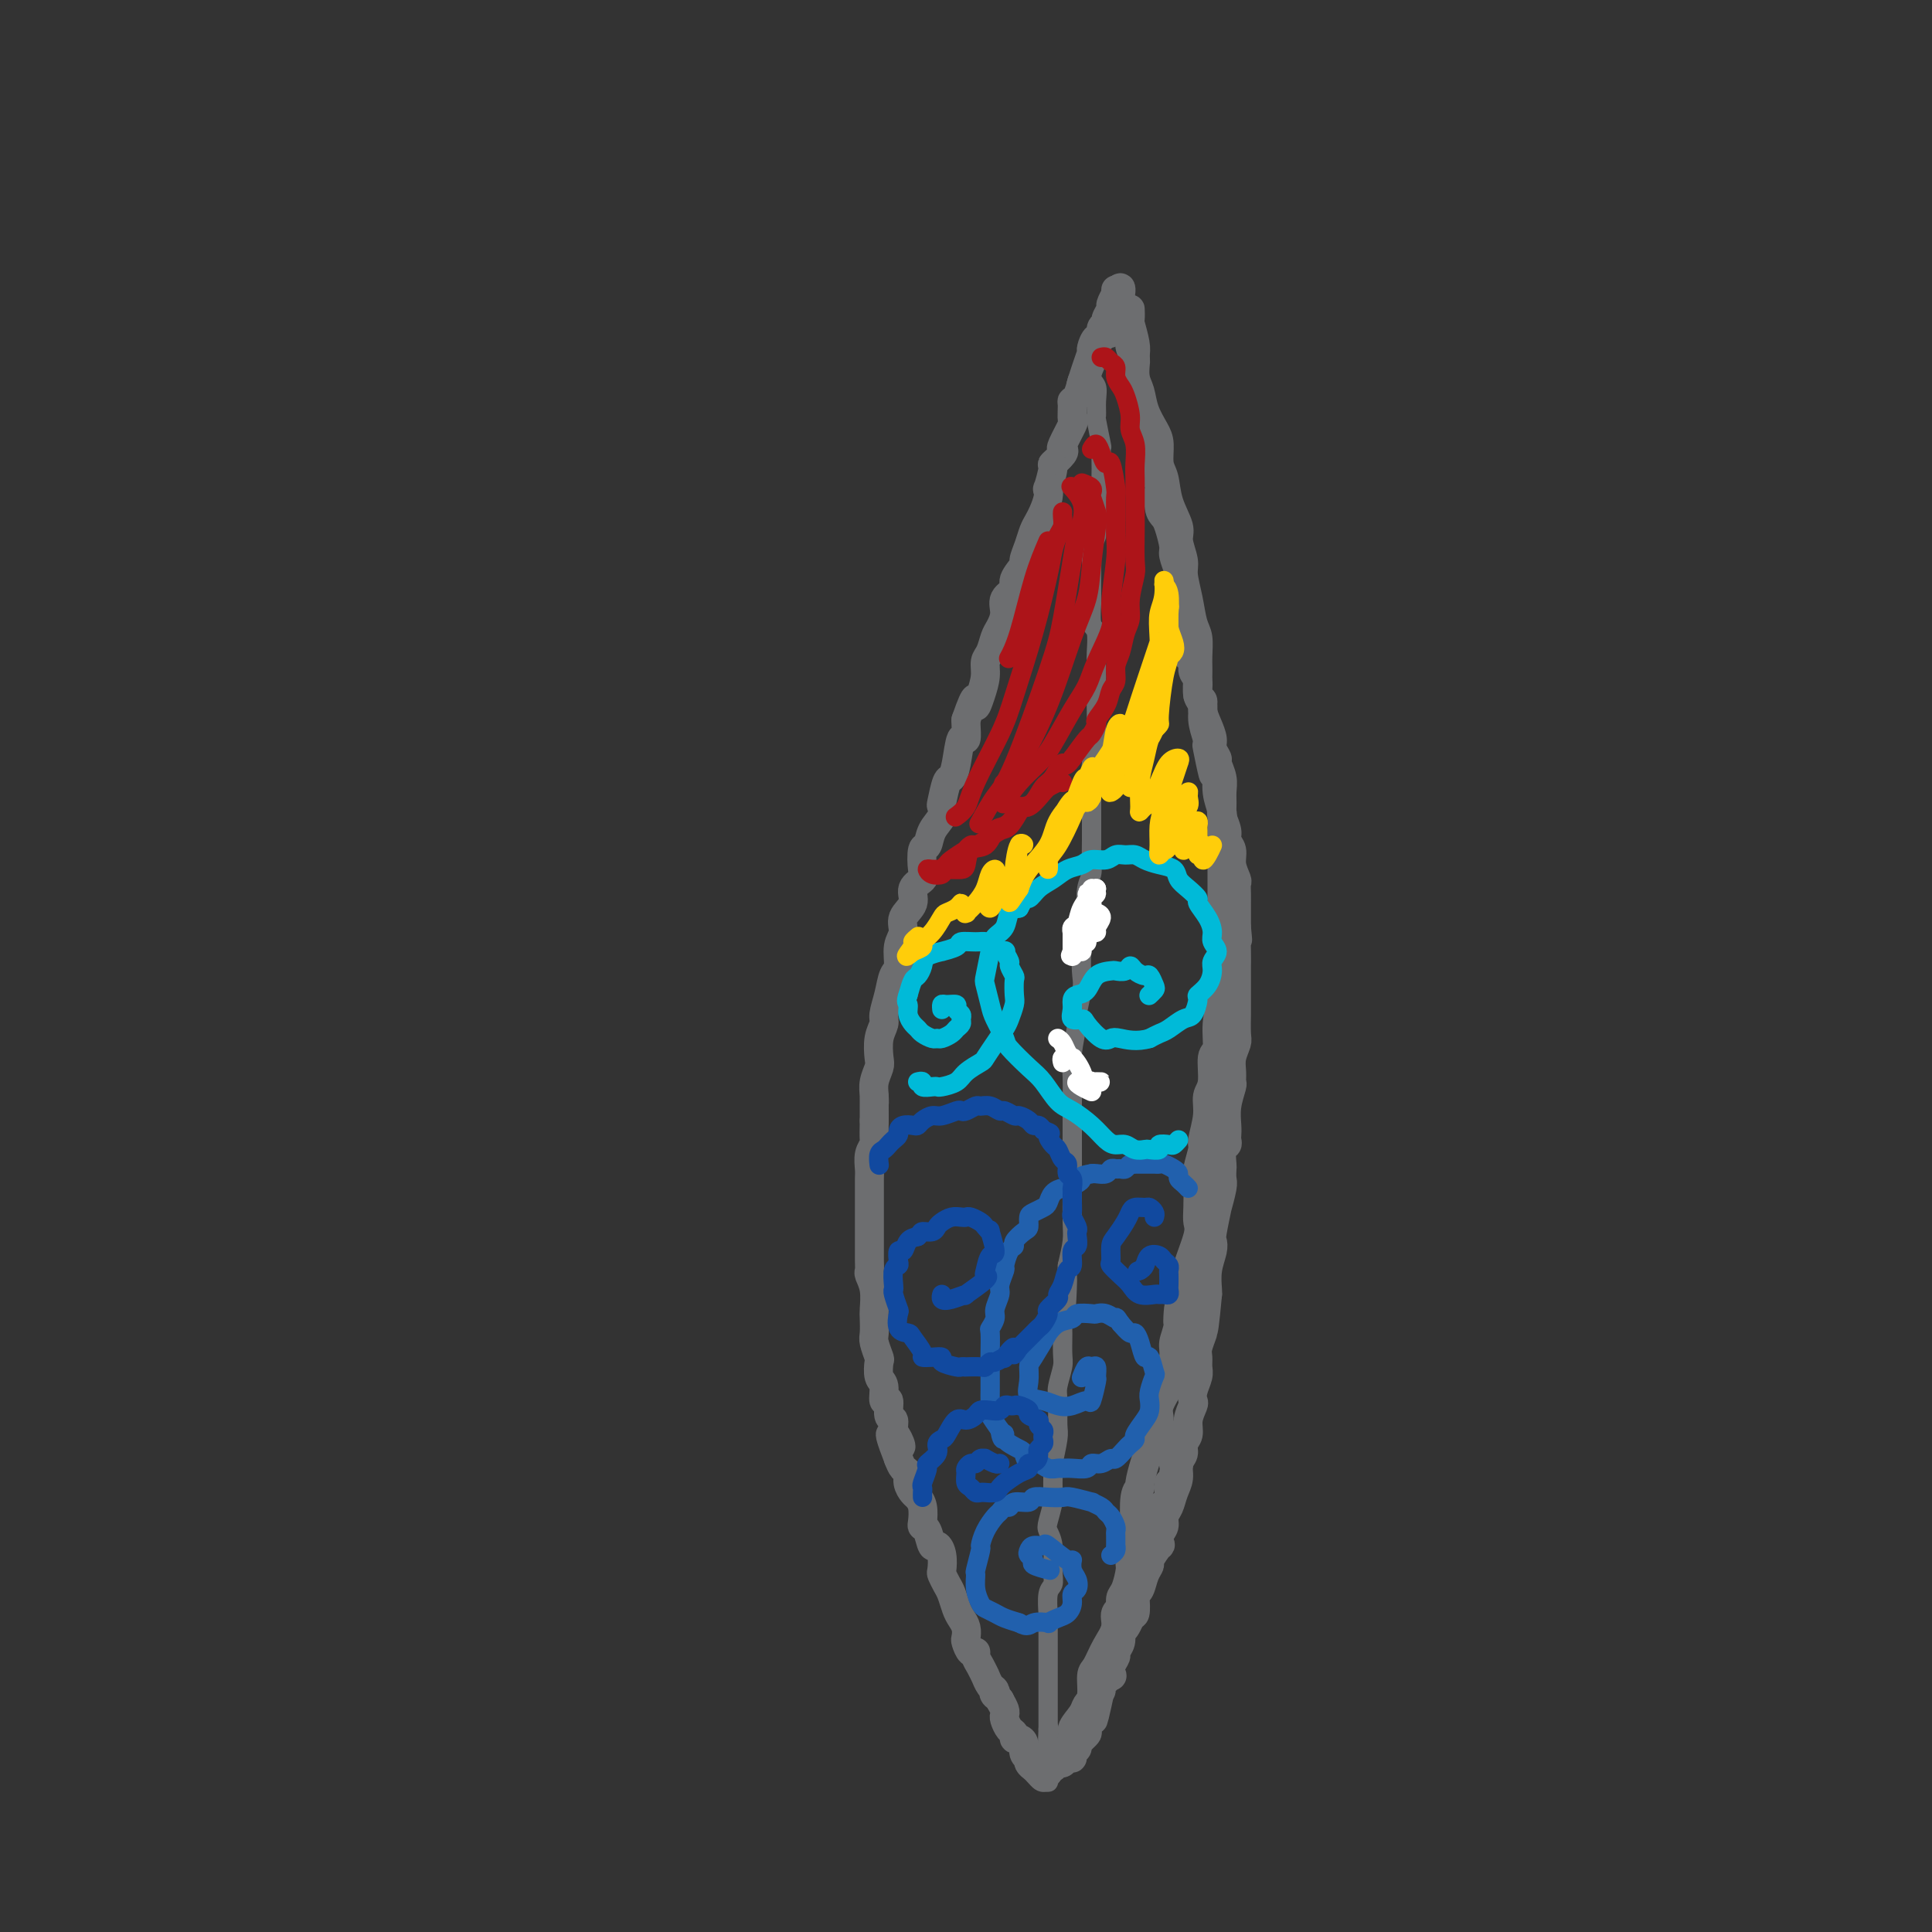 <svg viewBox='0 0 400 400' version='1.1' xmlns='http://www.w3.org/2000/svg' xmlns:xlink='http://www.w3.org/1999/xlink'><rect x="0" y="0" width="400" height="400" fill="#333333" stroke="none"/><g fill='none' stroke='#6D6E70' stroke-width='6' stroke-linecap='round' stroke-linejoin='round'><path d='M234,66c0.002,-0.249 0.004,-0.499 0,-1c-0.004,-0.501 -0.015,-1.255 0,-1c0.015,0.255 0.056,1.517 0,2c-0.056,0.483 -0.208,0.186 0,1c0.208,0.814 0.776,2.737 1,4c0.224,1.263 0.105,1.864 0,3c-0.105,1.136 -0.196,2.806 0,4c0.196,1.194 0.679,1.913 1,3c0.321,1.087 0.482,2.544 1,4c0.518,1.456 1.394,2.912 2,4c0.606,1.088 0.941,1.807 1,3c0.059,1.193 -0.157,2.860 0,4c0.157,1.140 0.687,1.755 1,3c0.313,1.245 0.409,3.122 1,5c0.591,1.878 1.678,3.757 2,5c0.322,1.243 -0.121,1.848 0,3c0.121,1.152 0.807,2.849 1,4c0.193,1.151 -0.106,1.756 0,3c0.106,1.244 0.617,3.125 1,5c0.383,1.875 0.637,3.742 1,5c0.363,1.258 0.833,1.908 1,3c0.167,1.092 0.030,2.626 0,4c-0.030,1.374 0.047,2.586 0,4c-0.047,1.414 -0.219,3.028 0,4c0.219,0.972 0.828,1.300 1,2c0.172,0.700 -0.094,1.771 0,3c0.094,1.229 0.547,2.614 1,4'/><path d='M250,153c2.432,13.749 0.512,4.621 0,2c-0.512,-2.621 0.385,1.263 1,3c0.615,1.737 0.949,1.325 1,2c0.051,0.675 -0.183,2.437 0,4c0.183,1.563 0.781,2.925 1,4c0.219,1.075 0.059,1.861 0,3c-0.059,1.139 -0.016,2.630 0,4c0.016,1.370 0.004,2.619 0,4c-0.004,1.381 -0.001,2.895 0,4c0.001,1.105 -0.000,1.803 0,3c0.000,1.197 0.001,2.895 0,5c-0.001,2.105 -0.004,4.616 0,6c0.004,1.384 0.016,1.639 0,3c-0.016,1.361 -0.061,3.828 0,5c0.061,1.172 0.228,1.049 0,2c-0.228,0.951 -0.850,2.978 -1,5c-0.150,2.022 0.171,4.041 0,5c-0.171,0.959 -0.834,0.860 -1,2c-0.166,1.140 0.167,3.521 0,5c-0.167,1.479 -0.833,2.056 -1,3c-0.167,0.944 0.165,2.256 0,4c-0.165,1.744 -0.829,3.919 -1,5c-0.171,1.081 0.150,1.066 0,2c-0.150,0.934 -0.770,2.816 -1,4c-0.230,1.184 -0.069,1.669 0,3c0.069,1.331 0.047,3.506 0,5c-0.047,1.494 -0.120,2.306 0,3c0.120,0.694 0.434,1.268 0,3c-0.434,1.732 -1.617,4.620 -2,6c-0.383,1.380 0.033,1.251 0,2c-0.033,0.749 -0.517,2.374 -1,4'/><path d='M245,268c-1.482,10.300 -1.186,4.550 -1,3c0.186,-1.550 0.262,1.102 0,3c-0.262,1.898 -0.863,3.043 -1,4c-0.137,0.957 0.188,1.726 0,3c-0.188,1.274 -0.891,3.054 -1,4c-0.109,0.946 0.374,1.058 0,2c-0.374,0.942 -1.605,2.715 -2,4c-0.395,1.285 0.048,2.082 0,3c-0.048,0.918 -0.586,1.958 -1,3c-0.414,1.042 -0.703,2.085 -1,3c-0.297,0.915 -0.602,1.702 -1,3c-0.398,1.298 -0.890,3.108 -1,4c-0.110,0.892 0.163,0.866 0,1c-0.163,0.134 -0.761,0.428 -1,2c-0.239,1.572 -0.119,4.421 0,6c0.119,1.579 0.238,1.889 0,3c-0.238,1.111 -0.833,3.024 -1,4c-0.167,0.976 0.095,1.015 0,2c-0.095,0.985 -0.547,2.917 -1,4c-0.453,1.083 -0.906,1.316 -1,2c-0.094,0.684 0.171,1.819 0,3c-0.171,1.181 -0.777,2.410 -1,3c-0.223,0.590 -0.062,0.542 0,1c0.062,0.458 0.027,1.422 0,2c-0.027,0.578 -0.045,0.771 0,1c0.045,0.229 0.152,0.495 0,1c-0.152,0.505 -0.563,1.249 -1,2c-0.437,0.751 -0.901,1.511 -1,2c-0.099,0.489 0.166,0.709 0,1c-0.166,0.291 -0.762,0.655 -1,1c-0.238,0.345 -0.119,0.673 0,1'/><path d='M228,349c-2.796,12.936 -1.285,4.775 -1,2c0.285,-2.775 -0.655,-0.165 -1,1c-0.345,1.165 -0.096,0.885 0,1c0.096,0.115 0.040,0.626 0,1c-0.040,0.374 -0.062,0.611 0,1c0.062,0.389 0.209,0.931 0,1c-0.209,0.069 -0.773,-0.336 -1,0c-0.227,0.336 -0.117,1.414 0,2c0.117,0.586 0.243,0.682 0,1c-0.243,0.318 -0.854,0.858 -1,1c-0.146,0.142 0.172,-0.116 0,0c-0.172,0.116 -0.834,0.604 -1,1c-0.166,0.396 0.163,0.699 0,1c-0.163,0.301 -0.817,0.602 -1,1c-0.183,0.398 0.106,0.895 0,1c-0.106,0.105 -0.606,-0.183 -1,0c-0.394,0.183 -0.680,0.836 -1,1c-0.320,0.164 -0.673,-0.162 -1,0c-0.327,0.162 -0.626,0.813 -1,1c-0.374,0.187 -0.821,-0.089 -1,0c-0.179,0.089 -0.089,0.545 0,1'/><path d='M217,367c-0.951,0.738 -0.830,1.084 -1,1c-0.170,-0.084 -0.633,-0.596 -1,-1c-0.367,-0.404 -0.638,-0.699 -1,-1c-0.362,-0.301 -0.814,-0.609 -1,-1c-0.186,-0.391 -0.105,-0.865 0,-1c0.105,-0.135 0.234,0.070 0,0c-0.234,-0.070 -0.833,-0.414 -1,-1c-0.167,-0.586 0.096,-1.413 0,-2c-0.096,-0.587 -0.551,-0.935 -1,-1c-0.449,-0.065 -0.891,0.151 -1,0c-0.109,-0.151 0.115,-0.670 0,-1c-0.115,-0.330 -0.570,-0.473 -1,-1c-0.430,-0.527 -0.837,-1.440 -1,-2c-0.163,-0.560 -0.082,-0.766 0,-1c0.082,-0.234 0.166,-0.495 0,-1c-0.166,-0.505 -0.583,-1.252 -1,-2'/><path d='M207,352c-1.785,-2.493 -1.248,-1.227 -1,-1c0.248,0.227 0.207,-0.586 0,-1c-0.207,-0.414 -0.581,-0.429 -1,-1c-0.419,-0.571 -0.882,-1.698 -1,-2c-0.118,-0.302 0.109,0.222 0,0c-0.109,-0.222 -0.555,-1.191 -1,-2c-0.445,-0.809 -0.890,-1.459 -1,-2c-0.110,-0.541 0.115,-0.974 0,-1c-0.115,-0.026 -0.570,0.355 -1,0c-0.430,-0.355 -0.836,-1.445 -1,-2c-0.164,-0.555 -0.085,-0.575 0,-1c0.085,-0.425 0.178,-1.254 0,-2c-0.178,-0.746 -0.626,-1.408 -1,-2c-0.374,-0.592 -0.675,-1.112 -1,-2c-0.325,-0.888 -0.675,-2.142 -1,-3c-0.325,-0.858 -0.626,-1.320 -1,-2c-0.374,-0.680 -0.821,-1.577 -1,-2c-0.179,-0.423 -0.089,-0.373 0,-1c0.089,-0.627 0.178,-1.933 0,-3c-0.178,-1.067 -0.622,-1.895 -1,-2c-0.378,-0.105 -0.689,0.512 -1,0c-0.311,-0.512 -0.622,-2.155 -1,-3c-0.378,-0.845 -0.822,-0.894 -1,-1c-0.178,-0.106 -0.090,-0.269 0,-1c0.090,-0.731 0.183,-2.031 0,-3c-0.183,-0.969 -0.640,-1.607 -1,-2c-0.360,-0.393 -0.621,-0.542 -1,-1c-0.379,-0.458 -0.875,-1.226 -1,-2c-0.125,-0.774 0.120,-1.555 0,-2c-0.120,-0.445 -0.606,-0.556 -1,-1c-0.394,-0.444 -0.697,-1.222 -1,-2'/><path d='M186,302c-3.266,-8.378 -0.932,-4.322 0,-3c0.932,1.322 0.461,-0.089 0,-1c-0.461,-0.911 -0.912,-1.324 -1,-2c-0.088,-0.676 0.188,-1.617 0,-2c-0.188,-0.383 -0.839,-0.209 -1,-1c-0.161,-0.791 0.167,-2.549 0,-3c-0.167,-0.451 -0.828,0.404 -1,0c-0.172,-0.404 0.146,-2.066 0,-3c-0.146,-0.934 -0.757,-1.141 -1,-2c-0.243,-0.859 -0.118,-2.370 0,-3c0.118,-0.630 0.227,-0.380 0,-1c-0.227,-0.620 -0.792,-2.112 -1,-3c-0.208,-0.888 -0.060,-1.173 0,-2c0.060,-0.827 0.030,-2.196 0,-3c-0.030,-0.804 -0.061,-1.044 0,-2c0.061,-0.956 0.212,-2.629 0,-4c-0.212,-1.371 -0.789,-2.440 -1,-3c-0.211,-0.560 -0.057,-0.610 0,-1c0.057,-0.390 0.015,-1.120 0,-2c-0.015,-0.880 -0.004,-1.909 0,-3c0.004,-1.091 0.001,-2.245 0,-3c-0.001,-0.755 -0.000,-1.112 0,-2c0.000,-0.888 0.000,-2.306 0,-3c-0.000,-0.694 -0.001,-0.665 0,-1c0.001,-0.335 0.004,-1.036 0,-2c-0.004,-0.964 -0.015,-2.193 0,-3c0.015,-0.807 0.057,-1.194 0,-2c-0.057,-0.806 -0.211,-2.030 0,-3c0.211,-0.970 0.788,-1.684 1,-2c0.212,-0.316 0.061,-0.233 0,-1c-0.061,-0.767 -0.030,-2.383 0,-4'/><path d='M181,232c-0.004,-7.999 -0.015,-4.995 0,-4c0.015,0.995 0.055,-0.019 0,-1c-0.055,-0.981 -0.207,-1.929 0,-3c0.207,-1.071 0.773,-2.263 1,-3c0.227,-0.737 0.117,-1.018 0,-2c-0.117,-0.982 -0.239,-2.666 0,-4c0.239,-1.334 0.839,-2.319 1,-3c0.161,-0.681 -0.116,-1.057 0,-2c0.116,-0.943 0.624,-2.454 1,-4c0.376,-1.546 0.620,-3.127 1,-4c0.380,-0.873 0.894,-1.038 1,-2c0.106,-0.962 -0.198,-2.723 0,-4c0.198,-1.277 0.898,-2.072 1,-3c0.102,-0.928 -0.393,-1.989 0,-3c0.393,-1.011 1.674,-1.970 2,-3c0.326,-1.030 -0.302,-2.130 0,-3c0.302,-0.870 1.533,-1.510 2,-2c0.467,-0.490 0.171,-0.830 0,-2c-0.171,-1.170 -0.217,-3.168 0,-4c0.217,-0.832 0.698,-0.496 1,-1c0.302,-0.504 0.424,-1.848 1,-3c0.576,-1.152 1.607,-2.111 2,-3c0.393,-0.889 0.147,-1.708 0,-2c-0.147,-0.292 -0.194,-0.055 0,-1c0.194,-0.945 0.630,-3.070 1,-4c0.370,-0.930 0.673,-0.666 1,-1c0.327,-0.334 0.676,-1.266 1,-3c0.324,-1.734 0.623,-4.269 1,-5c0.377,-0.731 0.832,0.342 1,0c0.168,-0.342 0.048,-2.098 0,-3c-0.048,-0.902 -0.024,-0.951 0,-1'/><path d='M200,149c2.421,-6.954 1.972,-3.840 2,-3c0.028,0.840 0.532,-0.594 1,-2c0.468,-1.406 0.898,-2.785 1,-4c0.102,-1.215 -0.126,-2.268 0,-3c0.126,-0.732 0.606,-1.144 1,-2c0.394,-0.856 0.702,-2.155 1,-3c0.298,-0.845 0.585,-1.236 1,-2c0.415,-0.764 0.956,-1.900 1,-3c0.044,-1.100 -0.409,-2.163 0,-3c0.409,-0.837 1.682,-1.448 2,-2c0.318,-0.552 -0.318,-1.043 0,-2c0.318,-0.957 1.591,-2.378 2,-3c0.409,-0.622 -0.045,-0.445 0,-1c0.045,-0.555 0.590,-1.842 1,-3c0.410,-1.158 0.684,-2.185 1,-3c0.316,-0.815 0.672,-1.416 1,-2c0.328,-0.584 0.628,-1.152 1,-2c0.372,-0.848 0.816,-1.977 1,-3c0.184,-1.023 0.109,-1.941 0,-2c-0.109,-0.059 -0.253,0.741 0,0c0.253,-0.741 0.903,-3.021 1,-4c0.097,-0.979 -0.359,-0.655 0,-1c0.359,-0.345 1.532,-1.358 2,-2c0.468,-0.642 0.231,-0.915 0,-1c-0.231,-0.085 -0.455,0.016 0,-1c0.455,-1.016 1.589,-3.149 2,-4c0.411,-0.851 0.099,-0.419 0,-1c-0.099,-0.581 0.015,-2.176 0,-3c-0.015,-0.824 -0.158,-0.876 0,-1c0.158,-0.124 0.617,-0.321 1,-1c0.383,-0.679 0.692,-1.839 1,-3'/><path d='M224,79c3.648,-10.715 0.767,-2.502 0,0c-0.767,2.502 0.579,-0.706 1,-2c0.421,-1.294 -0.084,-0.674 0,-1c0.084,-0.326 0.757,-1.598 1,-2c0.243,-0.402 0.055,0.066 0,0c-0.055,-0.066 0.023,-0.665 0,-1c-0.023,-0.335 -0.146,-0.405 0,-1c0.146,-0.595 0.560,-1.717 1,-2c0.440,-0.283 0.907,0.271 1,0c0.093,-0.271 -0.186,-1.367 0,-2c0.186,-0.633 0.838,-0.805 1,-1c0.162,-0.195 -0.167,-0.415 0,-1c0.167,-0.585 0.829,-1.534 1,-2c0.171,-0.466 -0.150,-0.448 0,-1c0.150,-0.552 0.772,-1.674 1,-2c0.228,-0.326 0.061,0.143 0,0c-0.061,-0.143 -0.018,-0.898 0,-1c0.018,-0.102 0.009,0.449 0,1'/><path d='M231,61c1.327,-2.802 1.144,-0.806 1,0c-0.144,0.806 -0.249,0.421 0,1c0.249,0.579 0.850,2.123 1,3c0.150,0.877 -0.152,1.089 0,2c0.152,0.911 0.759,2.522 1,3c0.241,0.478 0.117,-0.177 0,0c-0.117,0.177 -0.227,1.185 0,2c0.227,0.815 0.792,1.436 1,2c0.208,0.564 0.059,1.073 0,2c-0.059,0.927 -0.030,2.274 0,3c0.030,0.726 0.059,0.831 0,1c-0.059,0.169 -0.208,0.401 0,1c0.208,0.599 0.773,1.565 1,2c0.227,0.435 0.117,0.340 0,1c-0.117,0.660 -0.242,2.076 0,3c0.242,0.924 0.852,1.357 1,2c0.148,0.643 -0.167,1.497 0,2c0.167,0.503 0.815,0.657 1,1c0.185,0.343 -0.095,0.876 0,2c0.095,1.124 0.564,2.840 1,4c0.436,1.160 0.837,1.765 1,2c0.163,0.235 0.086,0.101 0,1c-0.086,0.899 -0.182,2.830 0,4c0.182,1.170 0.641,1.579 1,2c0.359,0.421 0.618,0.856 1,2c0.382,1.144 0.887,2.999 1,4c0.113,1.001 -0.166,1.150 0,2c0.166,0.850 0.776,2.403 1,3c0.224,0.597 0.060,0.238 0,1c-0.060,0.762 -0.017,2.646 0,4c0.017,1.354 0.009,2.177 0,3'/><path d='M244,126c2.233,10.182 1.315,3.138 1,1c-0.315,-2.138 -0.028,0.631 0,2c0.028,1.369 -0.204,1.340 0,2c0.204,0.660 0.843,2.010 1,3c0.157,0.990 -0.169,1.621 0,2c0.169,0.379 0.834,0.507 1,1c0.166,0.493 -0.166,1.353 0,2c0.166,0.647 0.832,1.082 1,2c0.168,0.918 -0.161,2.319 0,3c0.161,0.681 0.813,0.643 1,1c0.187,0.357 -0.089,1.108 0,2c0.089,0.892 0.545,1.925 1,3c0.455,1.075 0.910,2.192 1,3c0.090,0.808 -0.186,1.307 0,2c0.186,0.693 0.835,1.579 1,2c0.165,0.421 -0.153,0.377 0,1c0.153,0.623 0.777,1.914 1,3c0.223,1.086 0.045,1.968 0,3c-0.045,1.032 0.045,2.215 0,3c-0.045,0.785 -0.223,1.171 0,2c0.223,0.829 0.848,2.099 1,3c0.152,0.901 -0.170,1.431 0,2c0.170,0.569 0.830,1.177 1,2c0.170,0.823 -0.151,1.859 0,3c0.151,1.141 0.772,2.385 1,3c0.228,0.615 0.061,0.602 0,1c-0.061,0.398 -0.016,1.209 0,2c0.016,0.791 0.004,1.563 0,2c-0.004,0.437 -0.001,0.541 0,1c0.001,0.459 0.000,1.274 0,2c-0.000,0.726 -0.000,1.363 0,2'/><path d='M256,192c0.464,4.823 0.124,1.381 0,1c-0.124,-0.381 -0.033,2.298 0,4c0.033,1.702 0.009,2.428 0,3c-0.009,0.572 -0.003,0.990 0,2c0.003,1.010 0.002,2.612 0,4c-0.002,1.388 -0.004,2.563 0,3c0.004,0.437 0.015,0.137 0,1c-0.015,0.863 -0.057,2.890 0,4c0.057,1.110 0.212,1.303 0,2c-0.212,0.697 -0.793,1.897 -1,3c-0.207,1.103 -0.041,2.109 0,3c0.041,0.891 -0.041,1.667 0,2c0.041,0.333 0.207,0.221 0,1c-0.207,0.779 -0.786,2.447 -1,4c-0.214,1.553 -0.061,2.991 0,4c0.061,1.009 0.030,1.587 0,2c-0.030,0.413 -0.061,0.659 0,1c0.061,0.341 0.212,0.778 0,1c-0.212,0.222 -0.788,0.231 -1,1c-0.212,0.769 -0.061,2.299 0,3c0.061,0.701 0.031,0.572 0,1c-0.031,0.428 -0.065,1.414 0,2c0.065,0.586 0.227,0.772 0,2c-0.227,1.228 -0.845,3.496 -1,4c-0.155,0.504 0.151,-0.758 0,0c-0.151,0.758 -0.758,3.534 -1,5c-0.242,1.466 -0.117,1.622 0,2c0.117,0.378 0.227,0.978 0,2c-0.227,1.022 -0.792,2.468 -1,4c-0.208,1.532 -0.059,3.152 0,4c0.059,0.848 0.030,0.924 0,1'/><path d='M250,268c-1.150,12.563 -1.026,5.971 -1,4c0.026,-1.971 -0.046,0.679 0,2c0.046,1.321 0.209,1.311 0,2c-0.209,0.689 -0.792,2.075 -1,3c-0.208,0.925 -0.042,1.390 0,2c0.042,0.610 -0.040,1.366 0,2c0.040,0.634 0.203,1.145 0,2c-0.203,0.855 -0.771,2.053 -1,3c-0.229,0.947 -0.118,1.643 0,2c0.118,0.357 0.243,0.375 0,1c-0.243,0.625 -0.854,1.857 -1,3c-0.146,1.143 0.172,2.196 0,3c-0.172,0.804 -0.834,1.359 -1,2c-0.166,0.641 0.163,1.369 0,2c-0.163,0.631 -0.818,1.166 -1,2c-0.182,0.834 0.110,1.967 0,3c-0.110,1.033 -0.622,1.967 -1,3c-0.378,1.033 -0.624,2.166 -1,3c-0.376,0.834 -0.883,1.369 -1,2c-0.117,0.631 0.157,1.357 0,2c-0.157,0.643 -0.745,1.204 -1,2c-0.255,0.796 -0.176,1.826 0,2c0.176,0.174 0.451,-0.507 0,0c-0.451,0.507 -1.627,2.202 -2,3c-0.373,0.798 0.058,0.698 0,1c-0.058,0.302 -0.603,1.006 -1,2c-0.397,0.994 -0.645,2.277 -1,3c-0.355,0.723 -0.817,0.884 -1,1c-0.183,0.116 -0.088,0.185 0,1c0.088,0.815 0.168,2.376 0,3c-0.168,0.624 -0.584,0.312 -1,0'/><path d='M234,334c-1.504,4.446 -0.263,1.562 0,1c0.263,-0.562 -0.450,1.197 -1,2c-0.550,0.803 -0.936,0.651 -1,1c-0.064,0.349 0.192,1.198 0,2c-0.192,0.802 -0.834,1.558 -1,2c-0.166,0.442 0.144,0.570 0,1c-0.144,0.430 -0.742,1.162 -1,2c-0.258,0.838 -0.177,1.783 0,2c0.177,0.217 0.450,-0.293 0,0c-0.450,0.293 -1.623,1.388 -2,2c-0.377,0.612 0.044,0.741 0,1c-0.044,0.259 -0.552,0.646 -1,1c-0.448,0.354 -0.837,0.673 -1,1c-0.163,0.327 -0.099,0.660 0,1c0.099,0.340 0.233,0.686 0,1c-0.233,0.314 -0.832,0.594 -1,1c-0.168,0.406 0.095,0.936 0,1c-0.095,0.064 -0.547,-0.337 -1,0c-0.453,0.337 -0.906,1.414 -1,2c-0.094,0.586 0.172,0.681 0,1c-0.172,0.319 -0.782,0.860 -1,1c-0.218,0.140 -0.045,-0.123 0,0c0.045,0.123 -0.040,0.631 0,1c0.040,0.369 0.203,0.599 0,1c-0.203,0.401 -0.772,0.972 -1,1c-0.228,0.028 -0.114,-0.486 0,-1'/><path d='M221,362c-1.755,4.246 0.357,0.861 1,-1c0.643,-1.861 -0.182,-2.197 0,-3c0.182,-0.803 1.372,-2.072 2,-3c0.628,-0.928 0.696,-1.514 1,-2c0.304,-0.486 0.846,-0.871 1,-2c0.154,-1.129 -0.080,-3.002 0,-4c0.080,-0.998 0.473,-1.120 1,-2c0.527,-0.880 1.188,-2.519 2,-4c0.812,-1.481 1.777,-2.805 2,-4c0.223,-1.195 -0.294,-2.260 0,-3c0.294,-0.740 1.399,-1.154 2,-2c0.601,-0.846 0.696,-2.125 1,-3c0.304,-0.875 0.816,-1.347 1,-2c0.184,-0.653 0.038,-1.487 0,-2c-0.038,-0.513 0.030,-0.703 0,-1c-0.030,-0.297 -0.158,-0.699 0,-1c0.158,-0.301 0.603,-0.501 1,-1c0.397,-0.499 0.748,-1.298 1,-2c0.252,-0.702 0.407,-1.306 1,-2c0.593,-0.694 1.626,-1.477 2,-2c0.374,-0.523 0.090,-0.786 0,-1c-0.090,-0.214 0.013,-0.381 0,-1c-0.013,-0.619 -0.143,-1.691 0,-2c0.143,-0.309 0.559,0.147 1,0c0.441,-0.147 0.907,-0.895 1,-2c0.093,-1.105 -0.185,-2.568 0,-3c0.185,-0.432 0.834,0.166 1,0c0.166,-0.166 -0.151,-1.096 0,-2c0.151,-0.904 0.772,-1.782 1,-2c0.228,-0.218 0.065,0.223 0,0c-0.065,-0.223 -0.033,-1.112 0,-2'/><path d='M244,301c3.557,-9.849 0.949,-3.971 0,-2c-0.949,1.971 -0.240,0.036 0,-1c0.240,-1.036 0.012,-1.174 0,-1c-0.012,0.174 0.193,0.660 0,1c-0.193,0.340 -0.784,0.534 -1,1c-0.216,0.466 -0.058,1.202 0,2c0.058,0.798 0.017,1.656 0,2c-0.017,0.344 -0.008,0.172 0,0'/></g>
<g fill='none' stroke='#6D6E70' stroke-width='4' stroke-linecap='round' stroke-linejoin='round'><path d='M230,70c-0.339,-0.088 -0.678,-0.176 -1,0c-0.322,0.176 -0.627,0.617 -1,1c-0.373,0.383 -0.814,0.707 -1,1c-0.186,0.293 -0.117,0.556 0,1c0.117,0.444 0.280,1.069 0,2c-0.280,0.931 -1.004,2.167 -1,3c0.004,0.833 0.737,1.261 1,2c0.263,0.739 0.056,1.788 0,3c-0.056,1.212 0.038,2.586 0,3c-0.038,0.414 -0.206,-0.133 0,1c0.206,1.133 0.788,3.944 1,5c0.212,1.056 0.053,0.356 0,1c-0.053,0.644 -0.000,2.633 0,4c0.000,1.367 -0.051,2.114 0,3c0.051,0.886 0.206,1.913 0,3c-0.206,1.087 -0.773,2.235 -1,3c-0.227,0.765 -0.113,1.146 0,2c0.113,0.854 0.226,2.180 0,3c-0.226,0.820 -0.792,1.134 -1,2c-0.208,0.866 -0.057,2.285 0,3c0.057,0.715 0.019,0.728 0,2c-0.019,1.272 -0.019,3.805 0,5c0.019,1.195 0.058,1.054 0,2c-0.058,0.946 -0.212,2.980 0,4c0.212,1.020 0.789,1.026 1,2c0.211,0.974 0.057,2.916 0,4c-0.057,1.084 -0.016,1.310 0,2c0.016,0.690 0.008,1.845 0,3'/><path d='M227,140c0.155,10.638 0.043,6.235 0,5c-0.043,-1.235 -0.015,0.700 0,2c0.015,1.300 0.018,1.966 0,3c-0.018,1.034 -0.057,2.435 0,3c0.057,0.565 0.212,0.294 0,1c-0.212,0.706 -0.789,2.391 -1,4c-0.211,1.609 -0.057,3.143 0,4c0.057,0.857 0.015,1.037 0,2c-0.015,0.963 -0.003,2.709 0,4c0.003,1.291 -0.003,2.129 0,3c0.003,0.871 0.015,1.777 0,3c-0.015,1.223 -0.055,2.762 0,4c0.055,1.238 0.207,2.174 0,3c-0.207,0.826 -0.774,1.541 -1,3c-0.226,1.459 -0.112,3.662 0,5c0.112,1.338 0.222,1.813 0,3c-0.222,1.187 -0.776,3.087 -1,5c-0.224,1.913 -0.116,3.838 0,5c0.116,1.162 0.241,1.561 0,3c-0.241,1.439 -0.849,3.916 -1,5c-0.151,1.084 0.156,0.773 0,2c-0.156,1.227 -0.774,3.991 -1,6c-0.226,2.009 -0.061,3.262 0,5c0.061,1.738 0.016,3.960 0,5c-0.016,1.040 -0.005,0.897 0,2c0.005,1.103 0.002,3.452 0,5c-0.002,1.548 -0.003,2.296 0,4c0.003,1.704 0.011,4.364 0,7c-0.011,2.636 -0.041,5.248 0,7c0.041,1.752 0.155,2.643 0,4c-0.155,1.357 -0.577,3.178 -1,5'/><path d='M221,262c-0.867,19.311 -0.035,6.590 0,3c0.035,-3.590 -0.726,1.951 -1,5c-0.274,3.049 -0.059,3.604 0,5c0.059,1.396 -0.037,3.631 0,5c0.037,1.369 0.207,1.872 0,3c-0.207,1.128 -0.791,2.881 -1,4c-0.209,1.119 -0.042,1.603 0,3c0.042,1.397 -0.042,3.708 0,5c0.042,1.292 0.208,1.566 0,3c-0.208,1.434 -0.791,4.030 -1,5c-0.209,0.970 -0.043,0.314 0,1c0.043,0.686 -0.037,2.713 0,4c0.037,1.287 0.192,1.835 0,3c-0.192,1.165 -0.730,2.946 -1,4c-0.270,1.054 -0.272,1.382 0,2c0.272,0.618 0.819,1.525 1,3c0.181,1.475 -0.004,3.516 0,5c0.004,1.484 0.197,2.410 0,3c-0.197,0.590 -0.785,0.844 -1,2c-0.215,1.156 -0.058,3.214 0,4c0.058,0.786 0.015,0.298 0,1c-0.015,0.702 -0.004,2.592 0,4c0.004,1.408 0.001,2.334 0,3c-0.001,0.666 -0.000,1.071 0,2c0.000,0.929 0.000,2.381 0,3c-0.000,0.619 -0.000,0.407 0,1c0.000,0.593 0.000,1.993 0,3c-0.000,1.007 -0.000,1.620 0,2c0.000,0.380 0.000,0.525 0,1c-0.000,0.475 -0.000,1.278 0,2c0.000,0.722 0.000,1.361 0,2'/><path d='M217,358c-0.619,14.988 -0.166,4.457 0,1c0.166,-3.457 0.044,0.158 0,2c-0.044,1.842 -0.011,1.910 0,2c0.011,0.090 -0.001,0.203 0,1c0.001,0.797 0.014,2.280 0,3c-0.014,0.720 -0.055,0.678 0,1c0.055,0.322 0.207,1.010 0,1c-0.207,-0.010 -0.773,-0.717 -1,-1c-0.227,-0.283 -0.113,-0.141 0,0'/></g>
<g fill='none' stroke='#2160AD' stroke-width='4' stroke-linecap='round' stroke-linejoin='round'><path d='M246,246c-0.305,-0.334 -0.610,-0.668 -1,-1c-0.390,-0.332 -0.864,-0.663 -1,-1c-0.136,-0.337 0.066,-0.679 0,-1c-0.066,-0.321 -0.399,-0.622 -1,-1c-0.601,-0.378 -1.469,-0.833 -2,-1c-0.531,-0.167 -0.724,-0.045 -1,0c-0.276,0.045 -0.633,0.012 -1,0c-0.367,-0.012 -0.742,-0.004 -1,0c-0.258,0.004 -0.398,0.005 -1,0c-0.602,-0.005 -1.667,-0.015 -2,0c-0.333,0.015 0.066,0.057 0,0c-0.066,-0.057 -0.595,-0.212 -1,0c-0.405,0.212 -0.685,0.793 -1,1c-0.315,0.207 -0.665,0.041 -1,0c-0.335,-0.041 -0.654,0.041 -1,0c-0.346,-0.041 -0.720,-0.207 -1,0c-0.280,0.207 -0.467,0.788 -1,1c-0.533,0.212 -1.413,0.057 -2,0c-0.587,-0.057 -0.882,-0.016 -1,0c-0.118,0.016 -0.059,0.008 0,0'/><path d='M226,243c-2.725,0.471 -2.039,0.647 -2,1c0.039,0.353 -0.571,0.881 -1,1c-0.429,0.119 -0.679,-0.172 -1,0c-0.321,0.172 -0.715,0.805 -1,1c-0.285,0.195 -0.461,-0.050 -1,0c-0.539,0.050 -1.441,0.393 -2,1c-0.559,0.607 -0.776,1.476 -1,2c-0.224,0.524 -0.454,0.703 -1,1c-0.546,0.297 -1.408,0.713 -2,1c-0.592,0.287 -0.914,0.445 -1,1c-0.086,0.555 0.065,1.509 0,2c-0.065,0.491 -0.347,0.521 -1,1c-0.653,0.479 -1.676,1.408 -2,2c-0.324,0.592 0.053,0.848 0,1c-0.053,0.152 -0.535,0.199 -1,1c-0.465,0.801 -0.913,2.354 -1,3c-0.087,0.646 0.188,0.385 0,1c-0.188,0.615 -0.839,2.106 -1,3c-0.161,0.894 0.167,1.192 0,2c-0.167,0.808 -0.829,2.125 -1,3c-0.171,0.875 0.150,1.306 0,2c-0.150,0.694 -0.772,1.649 -1,2c-0.228,0.351 -0.061,0.096 0,1c0.061,0.904 0.016,2.966 0,4c-0.016,1.034 -0.004,1.041 0,2c0.004,0.959 -0.000,2.871 0,4c0.000,1.129 0.006,1.474 0,2c-0.006,0.526 -0.022,1.234 0,2c0.022,0.766 0.083,1.591 0,2c-0.083,0.409 -0.309,0.403 0,1c0.309,0.597 1.155,1.799 2,3'/><path d='M207,296c0.581,3.445 1.033,1.558 1,1c-0.033,-0.558 -0.553,0.214 0,1c0.553,0.786 2.178,1.588 3,2c0.822,0.412 0.840,0.436 1,1c0.160,0.564 0.462,1.668 1,2c0.538,0.332 1.312,-0.107 2,0c0.688,0.107 1.291,0.762 2,1c0.709,0.238 1.523,0.060 2,0c0.477,-0.060 0.617,-0.001 1,0c0.383,0.001 1.010,-0.057 2,0c0.990,0.057 2.344,0.227 3,0c0.656,-0.227 0.613,-0.852 1,-1c0.387,-0.148 1.202,0.182 2,0c0.798,-0.182 1.577,-0.875 2,-1c0.423,-0.125 0.490,0.319 1,0c0.510,-0.319 1.464,-1.402 2,-2c0.536,-0.598 0.655,-0.712 1,-1c0.345,-0.288 0.916,-0.749 1,-1c0.084,-0.251 -0.318,-0.292 0,-1c0.318,-0.708 1.357,-2.082 2,-3c0.643,-0.918 0.891,-1.381 1,-2c0.109,-0.619 0.079,-1.393 0,-2c-0.079,-0.607 -0.206,-1.046 0,-2c0.206,-0.954 0.746,-2.422 1,-3c0.254,-0.578 0.223,-0.264 0,-1c-0.223,-0.736 -0.636,-2.521 -1,-3c-0.364,-0.479 -0.678,0.350 -1,0c-0.322,-0.350 -0.653,-1.877 -1,-3c-0.347,-1.123 -0.709,-1.841 -1,-2c-0.291,-0.159 -0.512,0.240 -1,0c-0.488,-0.240 -1.244,-1.120 -2,-2'/><path d='M232,274c-1.220,-1.868 -0.769,-1.037 -1,-1c-0.231,0.037 -1.145,-0.719 -2,-1c-0.855,-0.281 -1.650,-0.088 -2,0c-0.350,0.088 -0.256,0.071 -1,0c-0.744,-0.071 -2.326,-0.195 -3,0c-0.674,0.195 -0.440,0.711 -1,1c-0.560,0.289 -1.916,0.352 -3,1c-1.084,0.648 -1.898,1.881 -2,2c-0.102,0.119 0.506,-0.875 0,0c-0.506,0.875 -2.127,3.621 -3,5c-0.873,1.379 -0.999,1.392 -1,2c-0.001,0.608 0.124,1.810 0,3c-0.124,1.190 -0.496,2.367 0,3c0.496,0.633 1.859,0.724 3,1c1.141,0.276 2.061,0.739 3,1c0.939,0.261 1.898,0.321 3,0c1.102,-0.321 2.349,-1.022 3,-1c0.651,0.022 0.707,0.767 1,0c0.293,-0.767 0.822,-3.045 1,-4c0.178,-0.955 0.006,-0.588 0,-1c-0.006,-0.412 0.156,-1.602 0,-2c-0.156,-0.398 -0.629,-0.004 -1,0c-0.371,0.004 -0.638,-0.384 -1,0c-0.362,0.384 -0.818,1.538 -1,2c-0.182,0.462 -0.091,0.231 0,0'/><path d='M230,322c0.423,-0.295 0.845,-0.590 1,-1c0.155,-0.410 0.042,-0.935 0,-1c-0.042,-0.065 -0.014,0.330 0,0c0.014,-0.330 0.015,-1.384 0,-2c-0.015,-0.616 -0.044,-0.795 0,-1c0.044,-0.205 0.161,-0.437 0,-1c-0.161,-0.563 -0.600,-1.456 -1,-2c-0.400,-0.544 -0.762,-0.738 -1,-1c-0.238,-0.262 -0.353,-0.592 -1,-1c-0.647,-0.408 -1.828,-0.894 -2,-1c-0.172,-0.106 0.665,0.167 0,0c-0.665,-0.167 -2.830,-0.773 -4,-1c-1.170,-0.227 -1.343,-0.076 -2,0c-0.657,0.076 -1.797,0.077 -3,0c-1.203,-0.077 -2.469,-0.232 -3,0c-0.531,0.232 -0.328,0.850 -1,1c-0.672,0.150 -2.221,-0.169 -3,0c-0.779,0.169 -0.790,0.824 -1,1c-0.210,0.176 -0.621,-0.127 -1,0c-0.379,0.127 -0.728,0.685 -1,1c-0.272,0.315 -0.469,0.386 -1,1c-0.531,0.614 -1.396,1.770 -2,3c-0.604,1.230 -0.947,2.534 -1,3c-0.053,0.466 0.185,0.093 0,1c-0.185,0.907 -0.794,3.093 -1,4c-0.206,0.907 -0.011,0.533 0,1c0.011,0.467 -0.164,1.774 0,3c0.164,1.226 0.665,2.370 1,3c0.335,0.630 0.502,0.746 1,1c0.498,0.254 1.326,0.645 2,1c0.674,0.355 1.192,0.673 2,1c0.808,0.327 1.904,0.664 3,1'/><path d='M211,336c1.883,1.087 2.091,0.303 3,0c0.909,-0.303 2.521,-0.125 3,0c0.479,0.125 -0.174,0.198 0,0c0.174,-0.198 1.174,-0.668 2,-1c0.826,-0.332 1.476,-0.526 2,-1c0.524,-0.474 0.921,-1.229 1,-2c0.079,-0.771 -0.161,-1.560 0,-2c0.161,-0.440 0.723,-0.532 1,-1c0.277,-0.468 0.270,-1.314 0,-2c-0.270,-0.686 -0.803,-1.213 -1,-2c-0.197,-0.787 -0.060,-1.833 0,-2c0.060,-0.167 0.041,0.547 -1,0c-1.041,-0.547 -3.103,-2.354 -4,-3c-0.897,-0.646 -0.628,-0.132 -1,0c-0.372,0.132 -1.385,-0.120 -2,0c-0.615,0.120 -0.833,0.610 -1,1c-0.167,0.390 -0.282,0.679 0,1c0.282,0.321 0.962,0.674 1,1c0.038,0.326 -0.567,0.626 0,1c0.567,0.374 2.305,0.821 3,1c0.695,0.179 0.348,0.089 0,0'/></g>
<g fill='none' stroke='#11499F' stroke-width='4' stroke-linecap='round' stroke-linejoin='round'><path d='M182,241c0.024,0.203 0.048,0.405 0,0c-0.048,-0.405 -0.167,-1.418 0,-2c0.167,-0.582 0.618,-0.733 1,-1c0.382,-0.267 0.693,-0.650 1,-1c0.307,-0.350 0.611,-0.668 1,-1c0.389,-0.332 0.864,-0.677 1,-1c0.136,-0.323 -0.067,-0.625 0,-1c0.067,-0.375 0.402,-0.822 1,-1c0.598,-0.178 1.457,-0.085 2,0c0.543,0.085 0.769,0.163 1,0c0.231,-0.163 0.468,-0.566 1,-1c0.532,-0.434 1.360,-0.900 2,-1c0.640,-0.100 1.093,0.165 2,0c0.907,-0.165 2.270,-0.762 3,-1c0.730,-0.238 0.828,-0.117 1,0c0.172,0.117 0.417,0.232 1,0c0.583,-0.232 1.503,-0.809 2,-1c0.497,-0.191 0.571,0.005 1,0c0.429,-0.005 1.213,-0.212 2,0c0.787,0.212 1.577,0.844 2,1c0.423,0.156 0.481,-0.165 1,0c0.519,0.165 1.501,0.814 2,1c0.499,0.186 0.515,-0.091 1,0c0.485,0.091 1.439,0.550 2,1c0.561,0.450 0.728,0.890 1,1c0.272,0.110 0.649,-0.112 1,0c0.351,0.112 0.675,0.556 1,1'/><path d='M216,234c2.345,0.887 1.207,0.604 1,1c-0.207,0.396 0.518,1.472 1,2c0.482,0.528 0.721,0.507 1,1c0.279,0.493 0.596,1.499 1,2c0.404,0.501 0.893,0.498 1,1c0.107,0.502 -0.167,1.510 0,2c0.167,0.490 0.777,0.463 1,1c0.223,0.537 0.060,1.639 0,2c-0.060,0.361 -0.017,-0.021 0,0c0.017,0.021 0.008,0.443 0,1c-0.008,0.557 -0.016,1.249 0,2c0.016,0.751 0.057,1.562 0,2c-0.057,0.438 -0.210,0.503 0,1c0.210,0.497 0.784,1.426 1,2c0.216,0.574 0.073,0.792 0,1c-0.073,0.208 -0.075,0.407 0,1c0.075,0.593 0.228,1.580 0,2c-0.228,0.420 -0.836,0.274 -1,1c-0.164,0.726 0.116,2.326 0,3c-0.116,0.674 -0.627,0.422 -1,1c-0.373,0.578 -0.607,1.985 -1,3c-0.393,1.015 -0.945,1.638 -1,2c-0.055,0.362 0.389,0.464 0,1c-0.389,0.536 -1.609,1.505 -2,2c-0.391,0.495 0.049,0.515 0,1c-0.049,0.485 -0.586,1.435 -1,2c-0.414,0.565 -0.705,0.745 -1,1c-0.295,0.255 -0.595,0.584 -1,1c-0.405,0.416 -0.917,0.920 -1,1c-0.083,0.080 0.262,-0.263 0,0c-0.262,0.263 -1.131,1.131 -2,2'/><path d='M211,279c-1.954,3.123 -0.838,0.429 -1,0c-0.162,-0.429 -1.602,1.405 -2,2c-0.398,0.595 0.247,-0.051 0,0c-0.247,0.051 -1.384,0.798 -2,1c-0.616,0.202 -0.710,-0.142 -1,0c-0.290,0.142 -0.775,0.770 -1,1c-0.225,0.230 -0.190,0.062 -1,0c-0.810,-0.062 -2.463,-0.019 -3,0c-0.537,0.019 0.043,0.016 0,0c-0.043,-0.016 -0.711,-0.043 -1,0c-0.289,0.043 -0.201,0.155 -1,0c-0.799,-0.155 -2.485,-0.579 -3,-1c-0.515,-0.421 0.142,-0.841 0,-1c-0.142,-0.159 -1.084,-0.056 -2,0c-0.916,0.056 -1.808,0.067 -2,0c-0.192,-0.067 0.316,-0.211 0,-1c-0.316,-0.789 -1.457,-2.223 -2,-3c-0.543,-0.777 -0.489,-0.898 -1,-1c-0.511,-0.102 -1.587,-0.185 -2,-1c-0.413,-0.815 -0.163,-2.363 0,-3c0.163,-0.637 0.239,-0.363 0,-1c-0.239,-0.637 -0.792,-2.184 -1,-3c-0.208,-0.816 -0.070,-0.900 0,-1c0.070,-0.100 0.070,-0.217 0,-1c-0.070,-0.783 -0.212,-2.232 0,-3c0.212,-0.768 0.777,-0.853 1,-1c0.223,-0.147 0.104,-0.354 0,-1c-0.104,-0.646 -0.193,-1.730 0,-2c0.193,-0.270 0.667,0.273 1,0c0.333,-0.273 0.524,-1.364 1,-2c0.476,-0.636 1.238,-0.818 2,-1'/><path d='M190,256c0.738,-0.704 0.582,-0.963 1,-1c0.418,-0.037 1.411,0.148 2,0c0.589,-0.148 0.774,-0.628 1,-1c0.226,-0.372 0.493,-0.636 1,-1c0.507,-0.364 1.253,-0.826 2,-1c0.747,-0.174 1.495,-0.058 2,0c0.505,0.058 0.766,0.059 1,0c0.234,-0.059 0.440,-0.177 1,0c0.560,0.177 1.475,0.651 2,1c0.525,0.349 0.660,0.574 1,1c0.340,0.426 0.886,1.053 1,1c0.114,-0.053 -0.205,-0.785 0,0c0.205,0.785 0.935,3.087 1,4c0.065,0.913 -0.534,0.438 -1,1c-0.466,0.562 -0.798,2.160 -1,3c-0.202,0.840 -0.274,0.922 0,1c0.274,0.078 0.893,0.151 0,1c-0.893,0.849 -3.297,2.472 -4,3c-0.703,0.528 0.295,-0.041 0,0c-0.295,0.041 -1.883,0.691 -3,1c-1.117,0.309 -1.762,0.275 -2,0c-0.238,-0.275 -0.068,-0.793 0,-1c0.068,-0.207 0.034,-0.104 0,0'/><path d='M191,310c-0.009,-0.317 -0.019,-0.633 0,-1c0.019,-0.367 0.065,-0.784 0,-1c-0.065,-0.216 -0.243,-0.233 0,-1c0.243,-0.767 0.905,-2.286 1,-3c0.095,-0.714 -0.379,-0.623 0,-1c0.379,-0.377 1.610,-1.223 2,-2c0.390,-0.777 -0.062,-1.486 0,-2c0.062,-0.514 0.636,-0.834 1,-1c0.364,-0.166 0.516,-0.178 1,-1c0.484,-0.822 1.298,-2.455 2,-3c0.702,-0.545 1.291,-0.001 2,0c0.709,0.001 1.538,-0.539 2,-1c0.462,-0.461 0.557,-0.841 1,-1c0.443,-0.159 1.232,-0.095 2,0c0.768,0.095 1.514,0.221 2,0c0.486,-0.221 0.713,-0.788 1,-1c0.287,-0.212 0.635,-0.068 1,0c0.365,0.068 0.747,0.060 1,0c0.253,-0.060 0.378,-0.171 1,0c0.622,0.171 1.740,0.623 2,1c0.260,0.377 -0.337,0.678 0,1c0.337,0.322 1.607,0.664 2,1c0.393,0.336 -0.090,0.668 0,1c0.090,0.332 0.752,0.666 1,1c0.248,0.334 0.080,0.667 0,1c-0.080,0.333 -0.073,0.667 0,1c0.073,0.333 0.212,0.667 0,1c-0.212,0.333 -0.775,0.667 -1,1c-0.225,0.333 -0.113,0.667 0,1'/><path d='M215,301c0.147,1.947 -1.487,1.813 -2,2c-0.513,0.187 0.094,0.694 0,1c-0.094,0.306 -0.888,0.411 -2,1c-1.112,0.589 -2.540,1.660 -3,2c-0.460,0.340 0.049,-0.052 0,0c-0.049,0.052 -0.657,0.550 -1,1c-0.343,0.450 -0.421,0.854 -1,1c-0.579,0.146 -1.661,0.036 -2,0c-0.339,-0.036 0.063,0.002 0,0c-0.063,-0.002 -0.591,-0.046 -1,0c-0.409,0.046 -0.699,0.181 -1,0c-0.301,-0.181 -0.614,-0.680 -1,-1c-0.386,-0.320 -0.847,-0.463 -1,-1c-0.153,-0.537 0.000,-1.468 0,-2c-0.000,-0.532 -0.153,-0.664 0,-1c0.153,-0.336 0.614,-0.876 1,-1c0.386,-0.124 0.699,0.167 1,0c0.301,-0.167 0.592,-0.791 1,-1c0.408,-0.209 0.932,-0.004 1,0c0.068,0.004 -0.322,-0.195 0,0c0.322,0.195 1.356,0.783 2,1c0.644,0.217 0.898,0.062 1,0c0.102,-0.062 0.051,-0.031 0,0'/><path d='M239,252c0.097,-0.308 0.195,-0.616 0,-1c-0.195,-0.384 -0.681,-0.844 -1,-1c-0.319,-0.156 -0.470,-0.007 -1,0c-0.530,0.007 -1.438,-0.127 -2,0c-0.562,0.127 -0.777,0.514 -1,1c-0.223,0.486 -0.454,1.071 -1,2c-0.546,0.929 -1.408,2.202 -2,3c-0.592,0.798 -0.912,1.119 -1,2c-0.088,0.881 0.058,2.320 0,3c-0.058,0.680 -0.320,0.599 0,1c0.320,0.401 1.224,1.284 2,2c0.776,0.716 1.426,1.263 2,2c0.574,0.737 1.072,1.662 2,2c0.928,0.338 2.287,0.087 3,0c0.713,-0.087 0.779,-0.011 1,0c0.221,0.011 0.595,-0.042 1,0c0.405,0.042 0.840,0.180 1,0c0.160,-0.180 0.044,-0.678 0,-1c-0.044,-0.322 -0.015,-0.467 0,-1c0.015,-0.533 0.016,-1.452 0,-2c-0.016,-0.548 -0.050,-0.723 0,-1c0.050,-0.277 0.182,-0.656 0,-1c-0.182,-0.344 -0.679,-0.653 -1,-1c-0.321,-0.347 -0.468,-0.732 -1,-1c-0.532,-0.268 -1.451,-0.418 -2,0c-0.549,0.418 -0.728,1.405 -1,2c-0.272,0.595 -0.636,0.797 -1,1'/><path d='M236,263c-0.833,0.333 -0.417,0.167 0,0'/></g>
<g fill='none' stroke='#00BAD8' stroke-width='4' stroke-linecap='round' stroke-linejoin='round'><path d='M244,236c-0.374,0.415 -0.748,0.829 -1,1c-0.252,0.171 -0.381,0.098 -1,0c-0.619,-0.098 -1.727,-0.221 -2,0c-0.273,0.221 0.289,0.787 0,1c-0.289,0.213 -1.428,0.071 -2,0c-0.572,-0.071 -0.575,-0.073 -1,0c-0.425,0.073 -1.270,0.221 -2,0c-0.730,-0.221 -1.343,-0.812 -2,-1c-0.657,-0.188 -1.358,0.026 -2,0c-0.642,-0.026 -1.225,-0.293 -2,-1c-0.775,-0.707 -1.742,-1.853 -3,-3c-1.258,-1.147 -2.807,-2.293 -4,-3c-1.193,-0.707 -2.031,-0.974 -3,-2c-0.969,-1.026 -2.070,-2.810 -3,-4c-0.930,-1.190 -1.688,-1.787 -3,-3c-1.312,-1.213 -3.178,-3.043 -4,-4c-0.822,-0.957 -0.599,-1.040 -1,-2c-0.401,-0.960 -1.425,-2.795 -2,-4c-0.575,-1.205 -0.702,-1.779 -1,-3c-0.298,-1.221 -0.766,-3.088 -1,-4c-0.234,-0.912 -0.232,-0.868 0,-2c0.232,-1.132 0.695,-3.442 1,-5c0.305,-1.558 0.453,-2.366 1,-3c0.547,-0.634 1.493,-1.094 2,-2c0.507,-0.906 0.573,-2.259 1,-3c0.427,-0.741 1.213,-0.871 2,-1'/><path d='M211,188c1.453,-2.831 1.587,-1.910 2,-2c0.413,-0.090 1.107,-1.191 2,-2c0.893,-0.809 1.986,-1.326 3,-2c1.014,-0.674 1.948,-1.505 3,-2c1.052,-0.495 2.221,-0.654 3,-1c0.779,-0.346 1.167,-0.878 2,-1c0.833,-0.122 2.109,0.166 3,0c0.891,-0.166 1.396,-0.788 2,-1c0.604,-0.212 1.307,-0.016 2,0c0.693,0.016 1.375,-0.147 2,0c0.625,0.147 1.192,0.605 2,1c0.808,0.395 1.857,0.726 3,1c1.143,0.274 2.382,0.492 3,1c0.618,0.508 0.617,1.308 1,2c0.383,0.692 1.150,1.277 2,2c0.850,0.723 1.782,1.583 2,2c0.218,0.417 -0.276,0.391 0,1c0.276,0.609 1.324,1.854 2,3c0.676,1.146 0.980,2.193 1,3c0.020,0.807 -0.245,1.374 0,2c0.245,0.626 1.000,1.310 1,2c-0.000,0.690 -0.756,1.387 -1,2c-0.244,0.613 0.023,1.142 0,2c-0.023,0.858 -0.337,2.046 -1,3c-0.663,0.954 -1.676,1.674 -2,2c-0.324,0.326 0.040,0.258 0,1c-0.040,0.742 -0.486,2.293 -1,3c-0.514,0.707 -1.097,0.571 -2,1c-0.903,0.429 -2.128,1.423 -3,2c-0.872,0.577 -1.392,0.736 -2,1c-0.608,0.264 -1.304,0.632 -2,1'/><path d='M238,215c-2.650,0.785 -4.775,0.248 -6,0c-1.225,-0.248 -1.551,-0.209 -2,0c-0.449,0.209 -1.020,0.586 -2,0c-0.980,-0.586 -2.368,-2.135 -3,-3c-0.632,-0.865 -0.507,-1.044 -1,-1c-0.493,0.044 -1.604,0.312 -2,0c-0.396,-0.312 -0.077,-1.204 0,-2c0.077,-0.796 -0.088,-1.495 0,-2c0.088,-0.505 0.428,-0.815 1,-1c0.572,-0.185 1.375,-0.245 2,-1c0.625,-0.755 1.071,-2.207 2,-3c0.929,-0.793 2.342,-0.928 3,-1c0.658,-0.072 0.561,-0.082 1,0c0.439,0.082 1.413,0.255 2,0c0.587,-0.255 0.788,-0.937 1,-1c0.212,-0.063 0.436,0.494 1,1c0.564,0.506 1.468,0.962 2,1c0.532,0.038 0.692,-0.344 1,0c0.308,0.344 0.763,1.412 1,2c0.237,0.588 0.256,0.697 0,1c-0.256,0.303 -0.787,0.801 -1,1c-0.213,0.199 -0.106,0.100 0,0'/><path d='M190,224c0.476,-0.113 0.952,-0.226 1,0c0.048,0.226 -0.331,0.790 0,1c0.331,0.210 1.372,0.065 2,0c0.628,-0.065 0.845,-0.049 1,0c0.155,0.049 0.250,0.131 1,0c0.750,-0.131 2.154,-0.474 3,-1c0.846,-0.526 1.134,-1.233 2,-2c0.866,-0.767 2.312,-1.594 3,-2c0.688,-0.406 0.619,-0.392 1,-1c0.381,-0.608 1.212,-1.838 2,-3c0.788,-1.162 1.531,-2.256 2,-3c0.469,-0.744 0.663,-1.140 1,-2c0.337,-0.860 0.818,-2.185 1,-3c0.182,-0.815 0.064,-1.120 0,-2c-0.064,-0.880 -0.074,-2.335 0,-3c0.074,-0.665 0.233,-0.542 0,-1c-0.233,-0.458 -0.858,-1.499 -1,-2c-0.142,-0.501 0.198,-0.464 0,-1c-0.198,-0.536 -0.933,-1.646 -1,-2c-0.067,-0.354 0.535,0.048 0,0c-0.535,-0.048 -2.207,-0.546 -3,-1c-0.793,-0.454 -0.708,-0.864 -1,-1c-0.292,-0.136 -0.961,0.001 -2,0c-1.039,-0.001 -2.446,-0.142 -3,0c-0.554,0.142 -0.253,0.565 -1,1c-0.747,0.435 -2.543,0.880 -3,1c-0.457,0.120 0.425,-0.086 0,0c-0.425,0.086 -2.155,0.462 -3,1c-0.845,0.538 -0.804,1.237 -1,2c-0.196,0.763 -0.630,1.590 -1,2c-0.370,0.410 -0.677,0.403 -1,1c-0.323,0.597 -0.661,1.799 -1,3'/><path d='M188,206c-0.606,1.598 -0.122,1.594 0,2c0.122,0.406 -0.118,1.223 0,2c0.118,0.777 0.595,1.514 1,2c0.405,0.486 0.737,0.719 1,1c0.263,0.281 0.455,0.608 1,1c0.545,0.392 1.441,0.848 2,1c0.559,0.152 0.781,-0.001 1,0c0.219,0.001 0.437,0.155 1,0c0.563,-0.155 1.473,-0.619 2,-1c0.527,-0.381 0.673,-0.679 1,-1c0.327,-0.321 0.836,-0.664 1,-1c0.164,-0.336 -0.015,-0.664 0,-1c0.015,-0.336 0.225,-0.679 0,-1c-0.225,-0.321 -0.883,-0.618 -1,-1c-0.117,-0.382 0.309,-0.848 0,-1c-0.309,-0.152 -1.351,0.011 -2,0c-0.649,-0.011 -0.906,-0.195 -1,0c-0.094,0.195 -0.027,0.770 0,1c0.027,0.230 0.013,0.115 0,0'/></g>
<g fill='none' stroke='#AD1419' stroke-width='4' stroke-linecap='round' stroke-linejoin='round'><path d='M228,74c0.342,-0.095 0.683,-0.191 1,0c0.317,0.191 0.609,0.668 1,1c0.391,0.332 0.879,0.518 1,1c0.121,0.482 -0.126,1.259 0,2c0.126,0.741 0.626,1.446 1,2c0.374,0.554 0.622,0.956 1,2c0.378,1.044 0.886,2.730 1,4c0.114,1.270 -0.166,2.123 0,3c0.166,0.877 0.776,1.779 1,3c0.224,1.221 0.060,2.760 0,4c-0.060,1.240 -0.016,2.181 0,3c0.016,0.819 0.005,1.515 0,3c-0.005,1.485 -0.005,3.758 0,5c0.005,1.242 0.016,1.452 0,3c-0.016,1.548 -0.060,4.433 0,6c0.060,1.567 0.224,1.816 0,3c-0.224,1.184 -0.834,3.303 -1,5c-0.166,1.697 0.114,2.972 0,4c-0.114,1.028 -0.622,1.808 -1,3c-0.378,1.192 -0.625,2.797 -1,4c-0.375,1.203 -0.879,2.004 -1,3c-0.121,0.996 0.140,2.188 0,3c-0.140,0.812 -0.682,1.244 -1,2c-0.318,0.756 -0.412,1.835 -1,3c-0.588,1.165 -1.669,2.414 -2,3c-0.331,0.586 0.086,0.508 0,1c-0.086,0.492 -0.677,1.556 -1,2c-0.323,0.444 -0.378,0.270 -1,1c-0.622,0.730 -1.811,2.365 -3,4'/><path d='M222,157c-1.750,2.540 -1.625,0.891 -2,1c-0.375,0.109 -1.251,1.978 -2,3c-0.749,1.022 -1.370,1.199 -2,2c-0.630,0.801 -1.270,2.227 -2,3c-0.730,0.773 -1.550,0.893 -2,1c-0.450,0.107 -0.530,0.201 -1,1c-0.470,0.799 -1.330,2.304 -2,3c-0.670,0.696 -1.151,0.583 -2,1c-0.849,0.417 -2.067,1.364 -3,2c-0.933,0.636 -1.581,0.962 -2,1c-0.419,0.038 -0.609,-0.211 -1,0c-0.391,0.211 -0.985,0.884 -1,1c-0.015,0.116 0.548,-0.323 0,0c-0.548,0.323 -2.206,1.407 -3,2c-0.794,0.593 -0.725,0.694 -1,1c-0.275,0.306 -0.895,0.818 -1,1c-0.105,0.182 0.305,0.036 0,0c-0.305,-0.036 -1.325,0.040 -2,0c-0.675,-0.040 -1.006,-0.196 -1,0c0.006,0.196 0.348,0.745 1,1c0.652,0.255 1.615,0.216 2,0c0.385,-0.216 0.193,-0.608 0,-1'/><path d='M195,180c0.811,-0.003 1.337,-0.012 2,0c0.663,0.012 1.462,0.045 2,0c0.538,-0.045 0.815,-0.168 1,-1c0.185,-0.832 0.277,-2.372 1,-3c0.723,-0.628 2.077,-0.345 3,-1c0.923,-0.655 1.415,-2.250 2,-3c0.585,-0.750 1.263,-0.656 2,-1c0.737,-0.344 1.533,-1.126 2,-2c0.467,-0.874 0.607,-1.841 1,-2c0.393,-0.159 1.040,0.490 2,0c0.960,-0.490 2.233,-2.117 3,-3c0.767,-0.883 1.029,-1.021 1,-1c-0.029,0.021 -0.348,0.202 0,0c0.348,-0.202 1.363,-0.785 2,-1c0.637,-0.215 0.896,-0.061 1,0c0.104,0.061 0.052,0.031 0,0'/><path d='M226,93c0.334,-0.578 0.668,-1.156 1,-1c0.332,0.156 0.663,1.048 1,2c0.337,0.952 0.679,1.966 1,2c0.321,0.034 0.622,-0.911 1,0c0.378,0.911 0.835,3.677 1,5c0.165,1.323 0.040,1.204 0,2c-0.040,0.796 0.006,2.506 0,4c-0.006,1.494 -0.064,2.773 0,4c0.064,1.227 0.250,2.403 0,5c-0.250,2.597 -0.936,6.614 -1,9c-0.064,2.386 0.496,3.142 0,5c-0.496,1.858 -2.046,4.818 -3,7c-0.954,2.182 -1.311,3.587 -2,5c-0.689,1.413 -1.709,2.835 -3,5c-1.291,2.165 -2.854,5.075 -4,7c-1.146,1.925 -1.874,2.867 -3,4c-1.126,1.133 -2.649,2.459 -4,4c-1.351,1.541 -2.529,3.297 -3,4c-0.471,0.703 -0.236,0.351 0,0'/><path d='M224,100c0.838,0.318 1.675,0.636 2,1c0.325,0.364 0.136,0.773 0,1c-0.136,0.227 -0.220,0.271 0,1c0.220,0.729 0.745,2.144 1,3c0.255,0.856 0.241,1.153 0,3c-0.241,1.847 -0.707,5.243 -1,8c-0.293,2.757 -0.412,4.876 -1,7c-0.588,2.124 -1.647,4.254 -3,8c-1.353,3.746 -3.002,9.107 -5,14c-1.998,4.893 -4.346,9.317 -6,12c-1.654,2.683 -2.616,3.624 -3,4c-0.384,0.376 -0.192,0.188 0,0'/><path d='M222,101c-0.220,-0.238 -0.439,-0.476 0,0c0.439,0.476 1.537,1.665 2,3c0.463,1.335 0.291,2.815 0,4c-0.291,1.185 -0.700,2.075 -1,3c-0.300,0.925 -0.491,1.886 -1,5c-0.509,3.114 -1.335,8.380 -2,12c-0.665,3.620 -1.170,5.594 -3,11c-1.830,5.406 -4.985,14.243 -7,19c-2.015,4.757 -2.889,5.435 -4,7c-1.111,1.565 -2.460,4.019 -3,5c-0.540,0.981 -0.270,0.491 0,0'/><path d='M220,106c-0.023,0.238 -0.046,0.476 0,1c0.046,0.524 0.162,1.333 0,2c-0.162,0.667 -0.603,1.192 -1,2c-0.397,0.808 -0.750,1.901 -1,3c-0.250,1.099 -0.396,2.205 -1,5c-0.604,2.795 -1.666,7.280 -3,12c-1.334,4.720 -2.939,9.675 -4,13c-1.061,3.325 -1.577,5.021 -3,8c-1.423,2.979 -3.753,7.242 -5,10c-1.247,2.758 -1.413,4.012 -2,5c-0.587,0.988 -1.596,1.711 -2,2c-0.404,0.289 -0.202,0.145 0,0'/><path d='M217,112c-0.988,2.286 -1.976,4.571 -3,8c-1.024,3.429 -2.083,8.000 -3,11c-0.917,3.000 -1.690,4.429 -2,5c-0.310,0.571 -0.155,0.286 0,0'/></g>
<g fill='none' stroke='#FFCD0A' stroke-width='4' stroke-linecap='round' stroke-linejoin='round'><path d='M251,175c-0.312,0.677 -0.623,1.354 -1,2c-0.377,0.646 -0.819,1.262 -1,1c-0.181,-0.262 -0.101,-1.402 0,-2c0.101,-0.598 0.223,-0.653 0,-1c-0.223,-0.347 -0.792,-0.988 -1,-1c-0.208,-0.012 -0.056,0.603 0,1c0.056,0.397 0.015,0.577 0,1c-0.015,0.423 -0.003,1.090 0,1c0.003,-0.090 -0.002,-0.937 0,-2c0.002,-1.063 0.012,-2.343 0,-3c-0.012,-0.657 -0.045,-0.692 0,-1c0.045,-0.308 0.170,-0.890 0,-1c-0.170,-0.110 -0.634,0.252 -1,1c-0.366,0.748 -0.634,1.881 -1,3c-0.366,1.119 -0.829,2.224 -1,2c-0.171,-0.224 -0.049,-1.778 0,-3c0.049,-1.222 0.024,-2.111 0,-3'/><path d='M245,170c-0.389,-1.819 0.640,-2.367 1,-3c0.360,-0.633 0.051,-1.353 0,-2c-0.051,-0.647 0.155,-1.222 0,-1c-0.155,0.222 -0.672,1.241 -1,2c-0.328,0.759 -0.466,1.257 -1,3c-0.534,1.743 -1.464,4.731 -2,6c-0.536,1.269 -0.677,0.817 -1,1c-0.323,0.183 -0.826,1.000 -1,1c-0.174,0.000 -0.019,-0.815 0,-2c0.019,-1.185 -0.098,-2.738 0,-4c0.098,-1.262 0.413,-2.232 1,-4c0.587,-1.768 1.448,-4.333 2,-6c0.552,-1.667 0.796,-2.436 1,-3c0.204,-0.564 0.367,-0.923 0,-1c-0.367,-0.077 -1.265,0.127 -2,1c-0.735,0.873 -1.307,2.416 -2,4c-0.693,1.584 -1.507,3.208 -2,4c-0.493,0.792 -0.665,0.750 -1,1c-0.335,0.250 -0.833,0.790 -1,1c-0.167,0.210 -0.002,0.089 0,-1c0.002,-1.089 -0.161,-3.146 0,-5c0.161,-1.854 0.644,-3.505 1,-5c0.356,-1.495 0.585,-2.833 1,-4c0.415,-1.167 1.014,-2.164 1,-2c-0.014,0.164 -0.643,1.487 -1,2c-0.357,0.513 -0.442,0.215 -1,1c-0.558,0.785 -1.588,2.653 -2,4c-0.412,1.347 -0.206,2.174 0,3'/><path d='M235,161c-0.384,1.365 0.156,0.777 0,1c-0.156,0.223 -1.010,1.257 -1,1c0.010,-0.257 0.882,-1.806 1,-3c0.118,-1.194 -0.518,-2.034 0,-4c0.518,-1.966 2.191,-5.056 3,-7c0.809,-1.944 0.754,-2.740 1,-4c0.246,-1.260 0.794,-2.984 1,-4c0.206,-1.016 0.070,-1.324 0,-1c-0.070,0.324 -0.072,1.279 0,2c0.072,0.721 0.219,1.209 0,2c-0.219,0.791 -0.806,1.886 -1,3c-0.194,1.114 0.003,2.247 0,3c-0.003,0.753 -0.207,1.126 0,1c0.207,-0.126 0.826,-0.752 1,-1c0.174,-0.248 -0.097,-0.119 0,-2c0.097,-1.881 0.562,-5.773 1,-8c0.438,-2.227 0.851,-2.790 1,-4c0.149,-1.210 0.035,-3.068 0,-5c-0.035,-1.932 0.008,-3.937 0,-5c-0.008,-1.063 -0.069,-1.185 0,-1c0.069,0.185 0.266,0.677 0,1c-0.266,0.323 -0.996,0.476 -1,1c-0.004,0.524 0.718,1.417 1,3c0.282,1.583 0.124,3.855 0,5c-0.124,1.145 -0.216,1.165 0,1c0.216,-0.165 0.738,-0.513 1,-1c0.262,-0.487 0.264,-1.114 0,-2c-0.264,-0.886 -0.792,-2.031 -1,-3c-0.208,-0.969 -0.094,-1.761 0,-3c0.094,-1.239 0.170,-2.925 0,-4c-0.170,-1.075 -0.585,-1.537 -1,-2'/><path d='M241,121c-0.095,-2.059 0.167,0.292 0,2c-0.167,1.708 -0.762,2.773 -1,4c-0.238,1.227 -0.117,2.617 0,5c0.117,2.383 0.231,5.758 0,8c-0.231,2.242 -0.808,3.351 -1,5c-0.192,1.649 0.001,3.838 0,3c-0.001,-0.838 -0.198,-4.705 0,-7c0.198,-2.295 0.789,-3.019 1,-4c0.211,-0.981 0.042,-2.218 0,-3c-0.042,-0.782 0.044,-1.110 0,-1c-0.044,0.110 -0.217,0.659 -1,3c-0.783,2.341 -2.175,6.473 -3,9c-0.825,2.527 -1.084,3.448 -2,6c-0.916,2.552 -2.490,6.736 -3,9c-0.510,2.264 0.044,2.609 0,3c-0.044,0.391 -0.687,0.829 -1,1c-0.313,0.171 -0.297,0.074 0,-1c0.297,-1.074 0.876,-3.123 1,-5c0.124,-1.877 -0.207,-3.580 0,-5c0.207,-1.420 0.953,-2.558 1,-3c0.047,-0.442 -0.605,-0.187 -1,1c-0.395,1.187 -0.534,3.307 -1,5c-0.466,1.693 -1.259,2.959 -2,4c-0.741,1.041 -1.430,1.857 -2,3c-0.570,1.143 -1.020,2.612 -1,3c0.020,0.388 0.510,-0.306 1,-1'/><path d='M226,165c-0.966,2.016 -0.381,-0.445 0,-2c0.381,-1.555 0.560,-2.205 1,-3c0.440,-0.795 1.143,-1.734 2,-3c0.857,-1.266 1.869,-2.860 2,-3c0.131,-0.140 -0.619,1.175 -1,2c-0.381,0.825 -0.393,1.159 -1,2c-0.607,0.841 -1.809,2.189 -3,4c-1.191,1.811 -2.370,4.084 -3,5c-0.630,0.916 -0.712,0.476 -1,1c-0.288,0.524 -0.782,2.011 -1,2c-0.218,-0.011 -0.160,-1.521 0,-2c0.160,-0.479 0.423,0.074 1,-1c0.577,-1.074 1.469,-3.775 2,-5c0.531,-1.225 0.701,-0.974 1,-1c0.299,-0.026 0.726,-0.330 1,-1c0.274,-0.670 0.395,-1.705 0,-1c-0.395,0.705 -1.307,3.151 -2,5c-0.693,1.849 -1.166,3.101 -2,5c-0.834,1.899 -2.028,4.445 -3,6c-0.972,1.555 -1.723,2.120 -2,3c-0.277,0.880 -0.079,2.075 0,2c0.079,-0.075 0.038,-1.421 0,-2c-0.038,-0.579 -0.073,-0.393 0,-1c0.073,-0.607 0.254,-2.008 1,-4c0.746,-1.992 2.057,-4.574 3,-6c0.943,-1.426 1.518,-1.694 1,-1c-0.518,0.694 -2.129,2.351 -3,4c-0.871,1.649 -1.004,3.290 -2,5c-0.996,1.710 -2.856,3.489 -4,5c-1.144,1.511 -1.572,2.756 -2,4'/><path d='M211,184c-3.320,4.919 -1.619,2.217 -1,1c0.619,-1.217 0.156,-0.948 0,-1c-0.156,-0.052 -0.007,-0.425 0,-1c0.007,-0.575 -0.129,-1.353 0,-3c0.129,-1.647 0.522,-4.162 1,-5c0.478,-0.838 1.040,-0.001 1,0c-0.040,0.001 -0.681,-0.836 -1,0c-0.319,0.836 -0.317,3.346 -1,5c-0.683,1.654 -2.050,2.451 -3,4c-0.950,1.549 -1.483,3.851 -2,4c-0.517,0.149 -1.017,-1.853 -1,-3c0.017,-1.147 0.552,-1.437 1,-2c0.448,-0.563 0.808,-1.399 1,-2c0.192,-0.601 0.216,-0.966 0,-1c-0.216,-0.034 -0.671,0.264 -1,1c-0.329,0.736 -0.532,1.911 -1,3c-0.468,1.089 -1.201,2.093 -2,3c-0.799,0.907 -1.664,1.717 -2,2c-0.336,0.283 -0.145,0.040 0,0c0.145,-0.040 0.242,0.122 0,0c-0.242,-0.122 -0.824,-0.529 -1,-1c-0.176,-0.471 0.052,-1.006 0,-1c-0.052,0.006 -0.386,0.555 -1,1c-0.614,0.445 -1.508,0.788 -2,1c-0.492,0.212 -0.582,0.294 -1,1c-0.418,0.706 -1.164,2.034 -2,3c-0.836,0.966 -1.764,1.568 -2,2c-0.236,0.432 0.218,0.695 0,1c-0.218,0.305 -1.109,0.653 -2,1'/><path d='M189,197c-2.614,2.293 -0.649,0.027 0,-1c0.649,-1.027 -0.018,-0.815 0,-1c0.018,-0.185 0.719,-0.767 1,-1c0.281,-0.233 0.140,-0.116 0,0'/></g>
<g fill='none' stroke='#FFFFFF' stroke-width='4' stroke-linecap='round' stroke-linejoin='round'><path d='M224,190c0.030,-0.460 0.061,-0.920 0,-1c-0.061,-0.080 -0.212,0.220 0,0c0.212,-0.220 0.789,-0.959 1,-1c0.211,-0.041 0.057,0.615 0,1c-0.057,0.385 -0.016,0.498 0,1c0.016,0.502 0.008,1.392 0,2c-0.008,0.608 -0.017,0.933 0,1c0.017,0.067 0.058,-0.125 0,0c-0.058,0.125 -0.215,0.567 0,0c0.215,-0.567 0.803,-2.141 1,-3c0.197,-0.859 0.003,-1.001 0,-1c-0.003,0.001 0.185,0.144 0,1c-0.185,0.856 -0.744,2.423 -1,3c-0.256,0.577 -0.208,0.162 0,0c0.208,-0.162 0.575,-0.072 1,0c0.425,0.072 0.909,0.124 1,0c0.091,-0.124 -0.210,-0.425 0,-1c0.210,-0.575 0.932,-1.425 1,-2c0.068,-0.575 -0.518,-0.876 -1,-1c-0.482,-0.124 -0.861,-0.072 -1,0c-0.139,0.072 -0.040,0.163 0,0c0.040,-0.163 0.020,-0.582 0,-1'/><path d='M226,188c0.160,-0.934 0.061,-0.769 0,-1c-0.061,-0.231 -0.084,-0.860 0,-1c0.084,-0.140 0.276,0.208 0,0c-0.276,-0.208 -1.020,-0.971 -1,-1c0.020,-0.029 0.804,0.676 1,1c0.196,0.324 -0.197,0.266 0,0c0.197,-0.266 0.984,-0.740 1,-1c0.016,-0.260 -0.738,-0.307 -1,0c-0.262,0.307 -0.032,0.967 0,1c0.032,0.033 -0.134,-0.562 0,-1c0.134,-0.438 0.567,-0.719 1,-1'/><path d='M227,184c-0.064,-0.325 -0.724,0.862 -1,1c-0.276,0.138 -0.169,-0.773 0,-1c0.169,-0.227 0.399,0.231 0,1c-0.399,0.769 -1.427,1.851 -2,3c-0.573,1.149 -0.689,2.367 -1,3c-0.311,0.633 -0.815,0.680 -1,1c-0.185,0.320 -0.049,0.912 0,1c0.049,0.088 0.013,-0.327 0,0c-0.013,0.327 -0.004,1.396 0,2c0.004,0.604 0.001,0.744 0,1c-0.001,0.256 -0.001,0.628 0,1'/><path d='M222,197c-0.762,1.933 -0.167,0.266 0,0c0.167,-0.266 -0.095,0.868 0,1c0.095,0.132 0.547,-0.740 1,-1c0.453,-0.260 0.906,0.092 1,0c0.094,-0.092 -0.171,-0.627 0,-1c0.171,-0.373 0.778,-0.585 1,-1c0.222,-0.415 0.060,-1.035 0,-1c-0.060,0.035 -0.017,0.724 0,1c0.017,0.276 0.009,0.138 0,0'/><path d='M219,215c0.337,0.227 0.675,0.454 1,1c0.325,0.546 0.639,1.412 1,2c0.361,0.588 0.769,0.898 1,1c0.231,0.102 0.285,-0.005 0,0c-0.285,0.005 -0.908,0.121 -1,0c-0.092,-0.121 0.347,-0.480 1,0c0.653,0.480 1.518,1.799 2,3c0.482,1.201 0.579,2.283 1,3c0.421,0.717 1.164,1.068 1,1c-0.164,-0.068 -1.237,-0.557 -2,-1c-0.763,-0.443 -1.218,-0.841 -1,-1c0.218,-0.159 1.109,-0.080 2,0'/><path d='M225,224c1.196,1.392 1.187,0.373 1,0c-0.187,-0.373 -0.551,-0.100 0,0c0.551,0.100 2.018,0.027 2,0c-0.018,-0.027 -1.520,-0.007 -2,0c-0.480,0.007 0.063,0.002 0,0c-0.063,-0.002 -0.732,-0.001 -1,0c-0.268,0.001 -0.134,0.000 0,0'/><path d='M220,220c-0.111,-0.422 -0.222,-0.844 0,-1c0.222,-0.156 0.778,-0.044 1,0c0.222,0.044 0.111,0.022 0,0'/></g>
</svg>